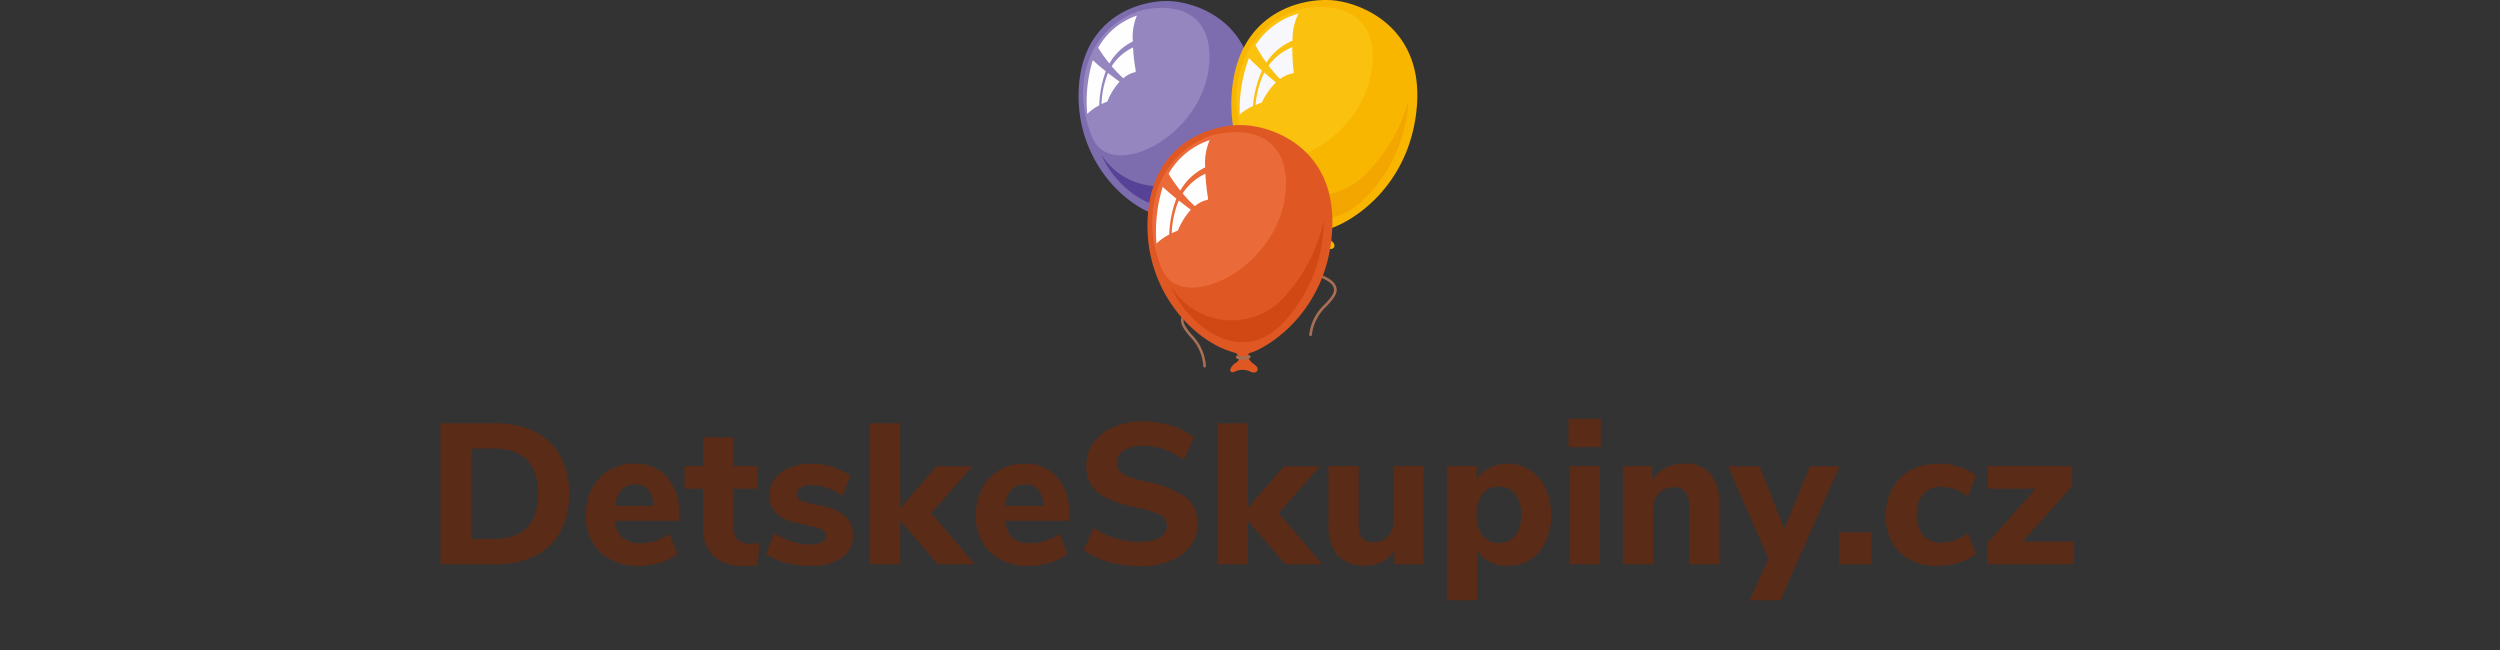 <svg xmlns="http://www.w3.org/2000/svg" width="350" height="91" viewBox="0 0 350 91">
  <rect x="0" y="0" width="350" height="91" fill="#333333" stroke="none"/>
  <g id="logo-detske-skupiny" transform="translate(-775 -1506)">
    <rect id="Rectangle_1356" data-name="Rectangle 1356" width="350" height="91" transform="translate(775 1506)" fill="none"/>
    <path id="Path_10970" data-name="Path 10970" d="M46.666,8.26h7.672a12.148,12.148,0,0,1,5.544,1.176,8.211,8.211,0,0,1,3.556,3.388,10.716,10.716,0,0,1,1.232,5.292,10.9,10.9,0,0,1-1.218,5.306,8.106,8.106,0,0,1-3.542,3.4A12.216,12.216,0,0,1,54.338,28H46.666ZM54.03,24.472q6.3,0,6.3-6.356,0-6.328-6.3-6.328h-3V24.472Zm26.04-2.548H71.11a3.54,3.54,0,0,0,1.078,2.394,3.787,3.787,0,0,0,2.506.742,6.648,6.648,0,0,0,2.114-.35,6.811,6.811,0,0,0,1.918-.994l1.12,2.828a7.642,7.642,0,0,1-2.45,1.232,9.719,9.719,0,0,1-2.9.448,7.584,7.584,0,0,1-5.474-1.918,6.891,6.891,0,0,1-2-5.222,7.778,7.778,0,0,1,.868-3.724A6.363,6.363,0,0,1,70.3,14.826a6.749,6.749,0,0,1,3.5-.91,5.861,5.861,0,0,1,4.578,1.876,7.321,7.321,0,0,1,1.694,5.1Zm-6.16-5.1a2.489,2.489,0,0,0-1.918.77,3.835,3.835,0,0,0-.882,2.226h5.4a3.655,3.655,0,0,0-.742-2.24A2.336,2.336,0,0,0,73.91,16.828Zm16.044,8.288a11.29,11.29,0,0,0,1.344-.084l-.224,3.08a11.872,11.872,0,0,1-1.624.112,6.47,6.47,0,0,1-4.578-1.372A5.506,5.506,0,0,1,83.43,22.68V17.416h-2.6V14.252h2.6V10.22h4.228v4.032H91.1v3.164H87.658v5.236Q87.658,25.116,89.954,25.116Zm8.512,3.108a13.156,13.156,0,0,1-3.486-.434,8.644,8.644,0,0,1-2.73-1.246l1.12-2.912a9.373,9.373,0,0,0,2.464,1.176,9.058,9.058,0,0,0,2.716.42,3.018,3.018,0,0,0,1.526-.322.985.985,0,0,0,.546-.882.92.92,0,0,0-.378-.784,3.989,3.989,0,0,0-1.414-.5l-2.24-.5a5.912,5.912,0,0,1-2.926-1.386,3.462,3.462,0,0,1-.938-2.562,3.654,3.654,0,0,1,.742-2.268,4.9,4.9,0,0,1,2.1-1.54,8.057,8.057,0,0,1,3.094-.56,9.406,9.406,0,0,1,2.884.448,8.859,8.859,0,0,1,2.52,1.26l-1.12,2.8a7.563,7.563,0,0,0-4.312-1.512,2.992,2.992,0,0,0-1.54.336,1.054,1.054,0,0,0-.56.952.826.826,0,0,0,.336.7,3.65,3.65,0,0,0,1.176.476l2.324.532a6.227,6.227,0,0,1,3.066,1.442,3.538,3.538,0,0,1,.966,2.618,3.633,3.633,0,0,1-1.582,3.122A7.354,7.354,0,0,1,98.466,28.224ZM121.482,28H116.3l-5.264-6.132V28H106.81V8.26h4.228V20.132l5.068-5.852h5.04l-5.768,6.552Zm13.188-6.076h-8.96a3.54,3.54,0,0,0,1.078,2.394,3.787,3.787,0,0,0,2.506.742,6.648,6.648,0,0,0,2.114-.35,6.811,6.811,0,0,0,1.918-.994l1.12,2.828A7.642,7.642,0,0,1,132,27.776a9.719,9.719,0,0,1-2.9.448,7.584,7.584,0,0,1-5.474-1.918,6.891,6.891,0,0,1-2-5.222,7.778,7.778,0,0,1,.868-3.724,6.363,6.363,0,0,1,2.408-2.534,6.749,6.749,0,0,1,3.5-.91,5.861,5.861,0,0,1,4.578,1.876,7.321,7.321,0,0,1,1.694,5.1Zm-6.16-5.1a2.489,2.489,0,0,0-1.918.77,3.835,3.835,0,0,0-.882,2.226h5.4a3.655,3.655,0,0,0-.742-2.24A2.336,2.336,0,0,0,128.51,16.828Zm15.96,11.424a15.377,15.377,0,0,1-4.312-.6,10.213,10.213,0,0,1-3.444-1.666l1.4-3.108a10.962,10.962,0,0,0,6.412,1.988,5.526,5.526,0,0,0,2.842-.6,1.861,1.861,0,0,0,.994-1.666,1.645,1.645,0,0,0-.91-1.484,12.162,12.162,0,0,0-3.234-1.036,17.915,17.915,0,0,1-4.158-1.288,5.431,5.431,0,0,1-2.268-1.862,4.932,4.932,0,0,1-.714-2.73A5.377,5.377,0,0,1,138.072,11a6.625,6.625,0,0,1,2.786-2.2,10.1,10.1,0,0,1,4.144-.8,13.326,13.326,0,0,1,4.046.616,8.293,8.293,0,0,1,3.094,1.652l-1.4,3.108A9.523,9.523,0,0,0,145.03,11.4a4.771,4.771,0,0,0-2.688.658,2.065,2.065,0,0,0-.98,1.806,1.623,1.623,0,0,0,.378,1.106,3.14,3.14,0,0,0,1.26.77,19.25,19.25,0,0,0,2.506.7,13.919,13.919,0,0,1,5.474,2.156,4.381,4.381,0,0,1,1.666,3.64,5.205,5.205,0,0,1-2.156,4.41A9.884,9.884,0,0,1,144.47,28.252ZM170.118,28h-5.18l-5.264-6.132V28h-4.228V8.26h4.228V20.132l5.068-5.852h5.04l-5.768,6.552Zm14.2-13.748V28H180.2V26.04a4.35,4.35,0,0,1-1.694,1.624,5.681,5.681,0,0,1-6.244-.882,6.417,6.417,0,0,1-1.274-4.354V14.252h4.228v8.26a2.7,2.7,0,0,0,.518,1.82,2,2,0,0,0,1.582.588,2.59,2.59,0,0,0,2-.84,3.145,3.145,0,0,0,.77-2.212V14.252Zm11.76-.336a5.611,5.611,0,0,1,3.15.91,6.037,6.037,0,0,1,2.156,2.548,8.757,8.757,0,0,1,.77,3.766,8.571,8.571,0,0,1-.77,3.738,5.635,5.635,0,0,1-5.306,3.346,5.53,5.53,0,0,1-2.534-.574,4.179,4.179,0,0,1-1.75-1.61v7h-4.228V14.252h4.172v1.932a4.285,4.285,0,0,1,1.764-1.666A5.462,5.462,0,0,1,196.074,13.916ZM194.842,25a2.8,2.8,0,0,0,2.3-.994,4.437,4.437,0,0,0,.812-2.87,4.732,4.732,0,0,0-.812-2.954,2.733,2.733,0,0,0-2.3-1.05,2.764,2.764,0,0,0-2.3,1.022,4.608,4.608,0,0,0-.812,2.926,4.558,4.558,0,0,0,.812,2.9A2.764,2.764,0,0,0,194.842,25Zm9.884,3V14.252h4.228V28Zm-.14-20.356h4.536v3.948h-4.536Zm16.24,6.272a4.507,4.507,0,0,1,3.668,1.442,6.676,6.676,0,0,1,1.2,4.354V28H221.47V19.908a3.255,3.255,0,0,0-.518-2.044,1.943,1.943,0,0,0-1.61-.644,2.78,2.78,0,0,0-2.114.84,3.118,3.118,0,0,0-.8,2.24V28H212.2V14.252h4.116v1.96a4.817,4.817,0,0,1,1.89-1.708A5.716,5.716,0,0,1,220.826,13.916Zm17.556.364h4.144l-8.288,18.76h-4.284l2.632-5.8L226.93,14.28h4.4l3.472,8.736Zm4.06,9.24h4.536V28h-4.536Zm13.8,4.7a7.211,7.211,0,0,1-5.292-1.9,6.942,6.942,0,0,1-1.932-5.18,7.59,7.59,0,0,1,.924-3.794,6.365,6.365,0,0,1,2.6-2.534,8.147,8.147,0,0,1,3.892-.9,9.232,9.232,0,0,1,2.912.462,6.265,6.265,0,0,1,2.268,1.246l-1.12,2.884a6.3,6.3,0,0,0-1.778-.994,5.528,5.528,0,0,0-1.89-.35,3.323,3.323,0,0,0-2.562.98,4.141,4.141,0,0,0-.91,2.912,4.2,4.2,0,0,0,.91,2.926,3.3,3.3,0,0,0,2.562.994,5.528,5.528,0,0,0,1.89-.35,6.3,6.3,0,0,0,1.778-.994l1.12,2.912a6.679,6.679,0,0,1-2.352,1.232A10.045,10.045,0,0,1,256.246,28.224Zm11.9-3.388h7.224V28H263.19V25.06l6.832-7.644h-6.748V14.252H275.09V17.08Z" transform="translate(790 1557)" fill="#5a2b17"/>
    <g id="Group_3995" data-name="Group 3995" transform="translate(899.865 1497.555)">
      <g id="Group_1425" data-name="Group 1425" transform="translate(26.135 8.445)">
        <g id="Group_1424" data-name="Group 1424" transform="translate(0 0)">
          <path id="Path_4631" data-name="Path 4631" d="M1514.385,372.708h0a.186.186,0,0,1-.182-.189,6.429,6.429,0,0,0-1.912-4.175c-.879-1.081-1.641-2.016-.944-3.025.6-.866,2.032-1.267,3.553-1.687,2.071-.573,4.025-1.117,3.732-2.758-.228-1.26-2.4-2.068-4.448-2.309a.188.188,0,0,1-.163-.205.186.186,0,0,1,.205-.163c2.123.251,4.494,1.065,4.771,2.609.355,1.97-1.856,2.582-4,3.175-1.394.388-2.83.785-3.351,1.54s-.007,1.436.925,2.586a6.783,6.783,0,0,1,2,4.413A.184.184,0,0,1,1514.385,372.708Z" transform="translate(-1496.739 -321.258)" fill="#a76f54"/>
          <path id="Path_4632" data-name="Path 4632" d="M1517.169,358.23a2.287,2.287,0,0,1-.958-.208.222.222,0,1,1,.186-.4,1.776,1.776,0,0,0,1.4.055.222.222,0,0,1,.186.4A2.126,2.126,0,0,1,1517.169,358.23Z" transform="translate(-1500.116 -320.855)" fill="#a25400"/>
          <g id="Group_1419" data-name="Group 1419" transform="translate(0 0.146)">
            <path id="Path_4635" data-name="Path 4635" d="M1506.142,340.638a2.385,2.385,0,0,1-.99-.208.23.23,0,0,1,.189-.42,1.845,1.845,0,0,0,1.446.046.231.231,0,0,1,.2.417A2.125,2.125,0,0,1,1506.142,340.638Z" transform="translate(-1492.655 -309.127)" fill="#574f8f"/>
            <g id="Group_1418" data-name="Group 1418">
              <path id="Path_4636" data-name="Path 4636" d="M1501.491,337c.635.381,1.28,1.114.524,1.6-1.019.651-.99,1.5-.3,1.254a2.428,2.428,0,0,1,2.149-.059c.925.443,1.286-.4.661-.847-1.039-.739-1.27-1.325-.469-1.964C1502.969,337.055,1501.491,337,1501.491,337Z" transform="translate(-1490.094 -307.098)" fill="#e187ae"/>
              <path id="Path_4637" data-name="Path 4637" d="M1478.329,275.3c-5.24-1.55-11.7-8.242-11.255-17.7.466-9.919,8.135-12.352,12.244-12.385,3.846-.029,12.512,2.683,12.251,13.358-.241,9.906-6.8,15.257-10.447,16.761A4.494,4.494,0,0,1,1478.329,275.3Z" transform="translate(-1467.053 -245.219)" fill="#7d6daf"/>
              <path id="Path_4638" data-name="Path 4638" d="M1476.89,292.742a9.442,9.442,0,0,0,15.338.876,21.793,21.793,0,0,0,4.826-9.828,19.81,19.81,0,0,1-5.481,13.847C1485.669,303.574,1478.662,297.155,1476.89,292.742Z" transform="translate(-1473.686 -271.229)" fill="#564296"/>
              <path id="Path_4639" data-name="Path 4639" d="M1476.11,248.858c2.677-1.12,10.483-1.977,10.58,5.979.137,10.851-13.6,17.9-16.351,11.557C1467.337,259.461,1469.44,251.649,1476.11,248.858Z" transform="translate(-1468.367 -247.19)" fill="#9586c0"/>
              <path id="Path_4640" data-name="Path 4640" d="M1473.785,258.182a19.807,19.807,0,0,1-1.573-2.211,9.812,9.812,0,0,1,5.422-4.5,7.57,7.57,0,0,0-.57,3.618A7.556,7.556,0,0,0,1473.785,258.182Zm1.423,2.543c-.469-.342-1.036-.762-1.622-1.215a12.382,12.382,0,0,0-.9,4.351c.257-.13.531-.251.808-.358A8.97,8.97,0,0,1,1475.208,260.725Zm-1.11-2.166a18.471,18.471,0,0,0,1.625,1.684,3.905,3.905,0,0,1,1.706-.866l0,0c.033-.094.046-.147.046-.147a27.293,27.293,0,0,1-.388-3.3A7.283,7.283,0,0,0,1474.1,258.56Zm-2.641-.85a19.769,19.769,0,0,0-.778,7.536,6.434,6.434,0,0,1,1.677-1.2,15.21,15.21,0,0,1,.915-4.784C1472.625,258.748,1471.984,258.211,1471.456,257.71Z" transform="translate(-1469.464 -249.434)" fill="#fffeff"/>
            </g>
          </g>
          <g id="Group_1421" data-name="Group 1421" transform="translate(21.387)">
            <path id="Path_4642" data-name="Path 4642" d="M1558.336,359.179h0a.187.187,0,0,0,.2-.179,6.436,6.436,0,0,1,2.139-4.087c.935-1.039,1.749-1.934,1.1-2.983-.55-.9-1.973-1.378-3.478-1.879-2.045-.684-3.979-1.329-3.6-2.963.3-1.251,2.514-1.947,4.585-2.081a.187.187,0,0,0,.173-.2.182.182,0,0,0-.2-.173c-2.14.137-4.559.83-4.917,2.364-.462,1.957,1.723,2.69,3.84,3.4,1.377.459,2.8.935,3.279,1.723s-.065,1.439-1.065,2.543a6.831,6.831,0,0,0-2.234,4.325A.184.184,0,0,0,1558.336,359.179Z" transform="translate(-1547.26 -312.115)" fill="#a76f54"/>
            <g id="Group_1420" data-name="Group 1420">
              <path id="Path_4643" data-name="Path 4643" d="M1565.707,341.77c.648.443,1.286,1.26.449,1.723-1.12.625-1.139,1.53-.391,1.306a2.557,2.557,0,0,1,2.276.075c.951.524,1.391-.345.752-.853-1.055-.85-1.263-1.482-.371-2.11C1567.267,341.93,1565.707,341.77,1565.707,341.77Z" transform="translate(-1554.66 -310.182)" fill="#f9b600"/>
              <path id="Path_4644" data-name="Path 4644" d="M1543.63,276.548c-5.445-1.973-11.857-9.463-10.785-19.438,1.123-10.46,9.392-12.551,13.739-12.323,4.074.215,13.065,3.631,12.114,14.912-.883,10.466-8.164,15.71-12.114,17.068A4.8,4.8,0,0,1,1543.63,276.548Z" transform="translate(-1532.727 -244.77)" fill="#f9b600"/>
              <path id="Path_4645" data-name="Path 4645" d="M1541.67,295.98a10.009,10.009,0,0,0,16.172,1.9,23.124,23.124,0,0,0,5.728-10.092,21,21,0,0,1-6.676,14.3C1550.267,307.994,1543.266,300.761,1541.67,295.98Z" transform="translate(-1538.758 -273.781)" fill="#eb9000" opacity="0.43"/>
              <path id="Path_4646" data-name="Path 4646" d="M1543.177,248.251c2.9-1.016,11.216-1.426,10.815,7-.544,11.489-15.524,18.077-18.031,11.186C1533.228,258.913,1535.944,250.782,1543.177,248.251Z" transform="translate(-1534.204 -246.76)" fill="#ffe241" opacity="0.23"/>
              <path id="Path_4647" data-name="Path 4647" d="M1540.045,257.488a21.5,21.5,0,0,1-1.524-2.439,10.391,10.391,0,0,1,6.021-4.419,8.088,8.088,0,0,0-.834,3.791A8,8,0,0,0,1540.045,257.488Zm1.345,2.778c-.475-.391-1.049-.869-1.635-1.387a13.11,13.11,0,0,0-1.228,4.546,8.76,8.76,0,0,1,.879-.329A9.529,9.529,0,0,1,1541.391,260.266Zm-1.036-2.361a19.793,19.793,0,0,0,1.606,1.886,4.153,4.153,0,0,1,1.865-.808h0a1.29,1.29,0,0,0,.056-.15,28.816,28.816,0,0,1-.2-3.514A7.607,7.607,0,0,0,1540.355,257.905Zm-2.742-1.068a20.9,20.9,0,0,0-1.3,7.923,6.731,6.731,0,0,1,1.85-1.169,15.932,15.932,0,0,1,1.273-5C1538.782,258.013,1538.141,257.4,1537.613,256.837Z" transform="translate(-1535.143 -248.722)" fill="#f8f7fc"/>
            </g>
            <path id="Path_4650" data-name="Path 4650" d="M1568.93,344.756a2.3,2.3,0,0,0,.97-.16.228.228,0,0,0,.127-.29.224.224,0,0,0-.29-.127,1.786,1.786,0,0,1-1.407-.02.228.228,0,0,0-.3.094.222.222,0,0,0,.091.3A1.93,1.93,0,0,0,1568.93,344.756Z" transform="translate(-1556.515 -311.777)" fill="#574f8f"/>
          </g>
          <g id="Group_1423" data-name="Group 1423" transform="translate(9.645 17.506)">
            <g id="Group_1422" data-name="Group 1422">
              <path id="Path_4651" data-name="Path 4651" d="M1534.506,396.75c.668.407,1.342,1.185.541,1.69-1.084.681-1.055,1.579-.323,1.322a2.56,2.56,0,0,1,2.27-.046c.97.475,1.361-.414.7-.889-1.094-.788-1.332-1.407-.482-2.074C1536.062,396.822,1534.506,396.75,1534.506,396.75Z" transform="translate(-1522.601 -365.201)" fill="#df5824"/>
              <path id="Path_4652" data-name="Path 4652" d="M1510.355,331.612c-5.523-1.68-12.287-8.793-11.74-18.768.573-10.463,8.685-12.974,13.023-12.974,4.061,0,13.186,2.931,12.828,14.2-.335,10.454-7.308,16.048-11.16,17.6A4.773,4.773,0,0,1,1510.355,331.612Z" transform="translate(-1498.584 -299.87)" fill="#df5824"/>
              <path id="Path_4653" data-name="Path 4653" d="M1508.79,350.138a9.964,9.964,0,0,0,16.182,1.049,22.971,22.971,0,0,0,5.171-10.336,20.923,20.923,0,0,1-5.894,14.57C1517.964,361.64,1510.624,354.808,1508.79,350.138Z" transform="translate(-1505.467 -327.505)" fill="#c43b07" opacity="0.53"/>
              <path id="Path_4654" data-name="Path 4654" d="M1508.259,303.661c2.836-1.159,11.082-2,11.121,6.4.055,11.453-14.5,18.79-17.351,12.069C1498.916,314.782,1501.2,306.553,1508.259,303.661Z" transform="translate(-1499.989 -301.938)" fill="#ff8f63" opacity="0.35"/>
              <path id="Path_4655" data-name="Path 4655" d="M1505.723,313.407a21.378,21.378,0,0,1-1.645-2.348,10.374,10.374,0,0,1,5.758-4.709,8.01,8.01,0,0,0-.629,3.813A8.014,8.014,0,0,0,1505.723,313.407Zm1.482,2.693c-.492-.365-1.084-.811-1.7-1.293a13.106,13.106,0,0,0-.98,4.582,8.506,8.506,0,0,1,.857-.371A9.528,9.528,0,0,1,1507.2,316.1Zm-1.153-2.293a19.083,19.083,0,0,0,1.7,1.791,4.111,4.111,0,0,1,1.811-.9l0,0c.036-.1.052-.153.052-.153a29.14,29.14,0,0,1-.384-3.484A7.626,7.626,0,0,0,1506.052,313.807Zm-2.784-.918a20.893,20.893,0,0,0-.882,7.949,6.677,6.677,0,0,1,1.778-1.257,15.964,15.964,0,0,1,1-5.041C1504.495,314,1503.821,313.423,1503.267,312.889Z" transform="translate(-1501.123 -304.24)" fill="#fffeff"/>
            </g>
            <path id="Path_4657" data-name="Path 4657" d="M1537.583,399.456a2.3,2.3,0,0,0,.961-.208.227.227,0,0,0,.114-.3.231.231,0,0,0-.3-.111,1.8,1.8,0,0,1-1.4.059.222.222,0,1,0-.186.4A2.129,2.129,0,0,0,1537.583,399.456Z" transform="translate(-1524.248 -366.598)" fill="#a76f54"/>
          </g>
        </g>
      </g>
    </g>
  </g>
</svg>
